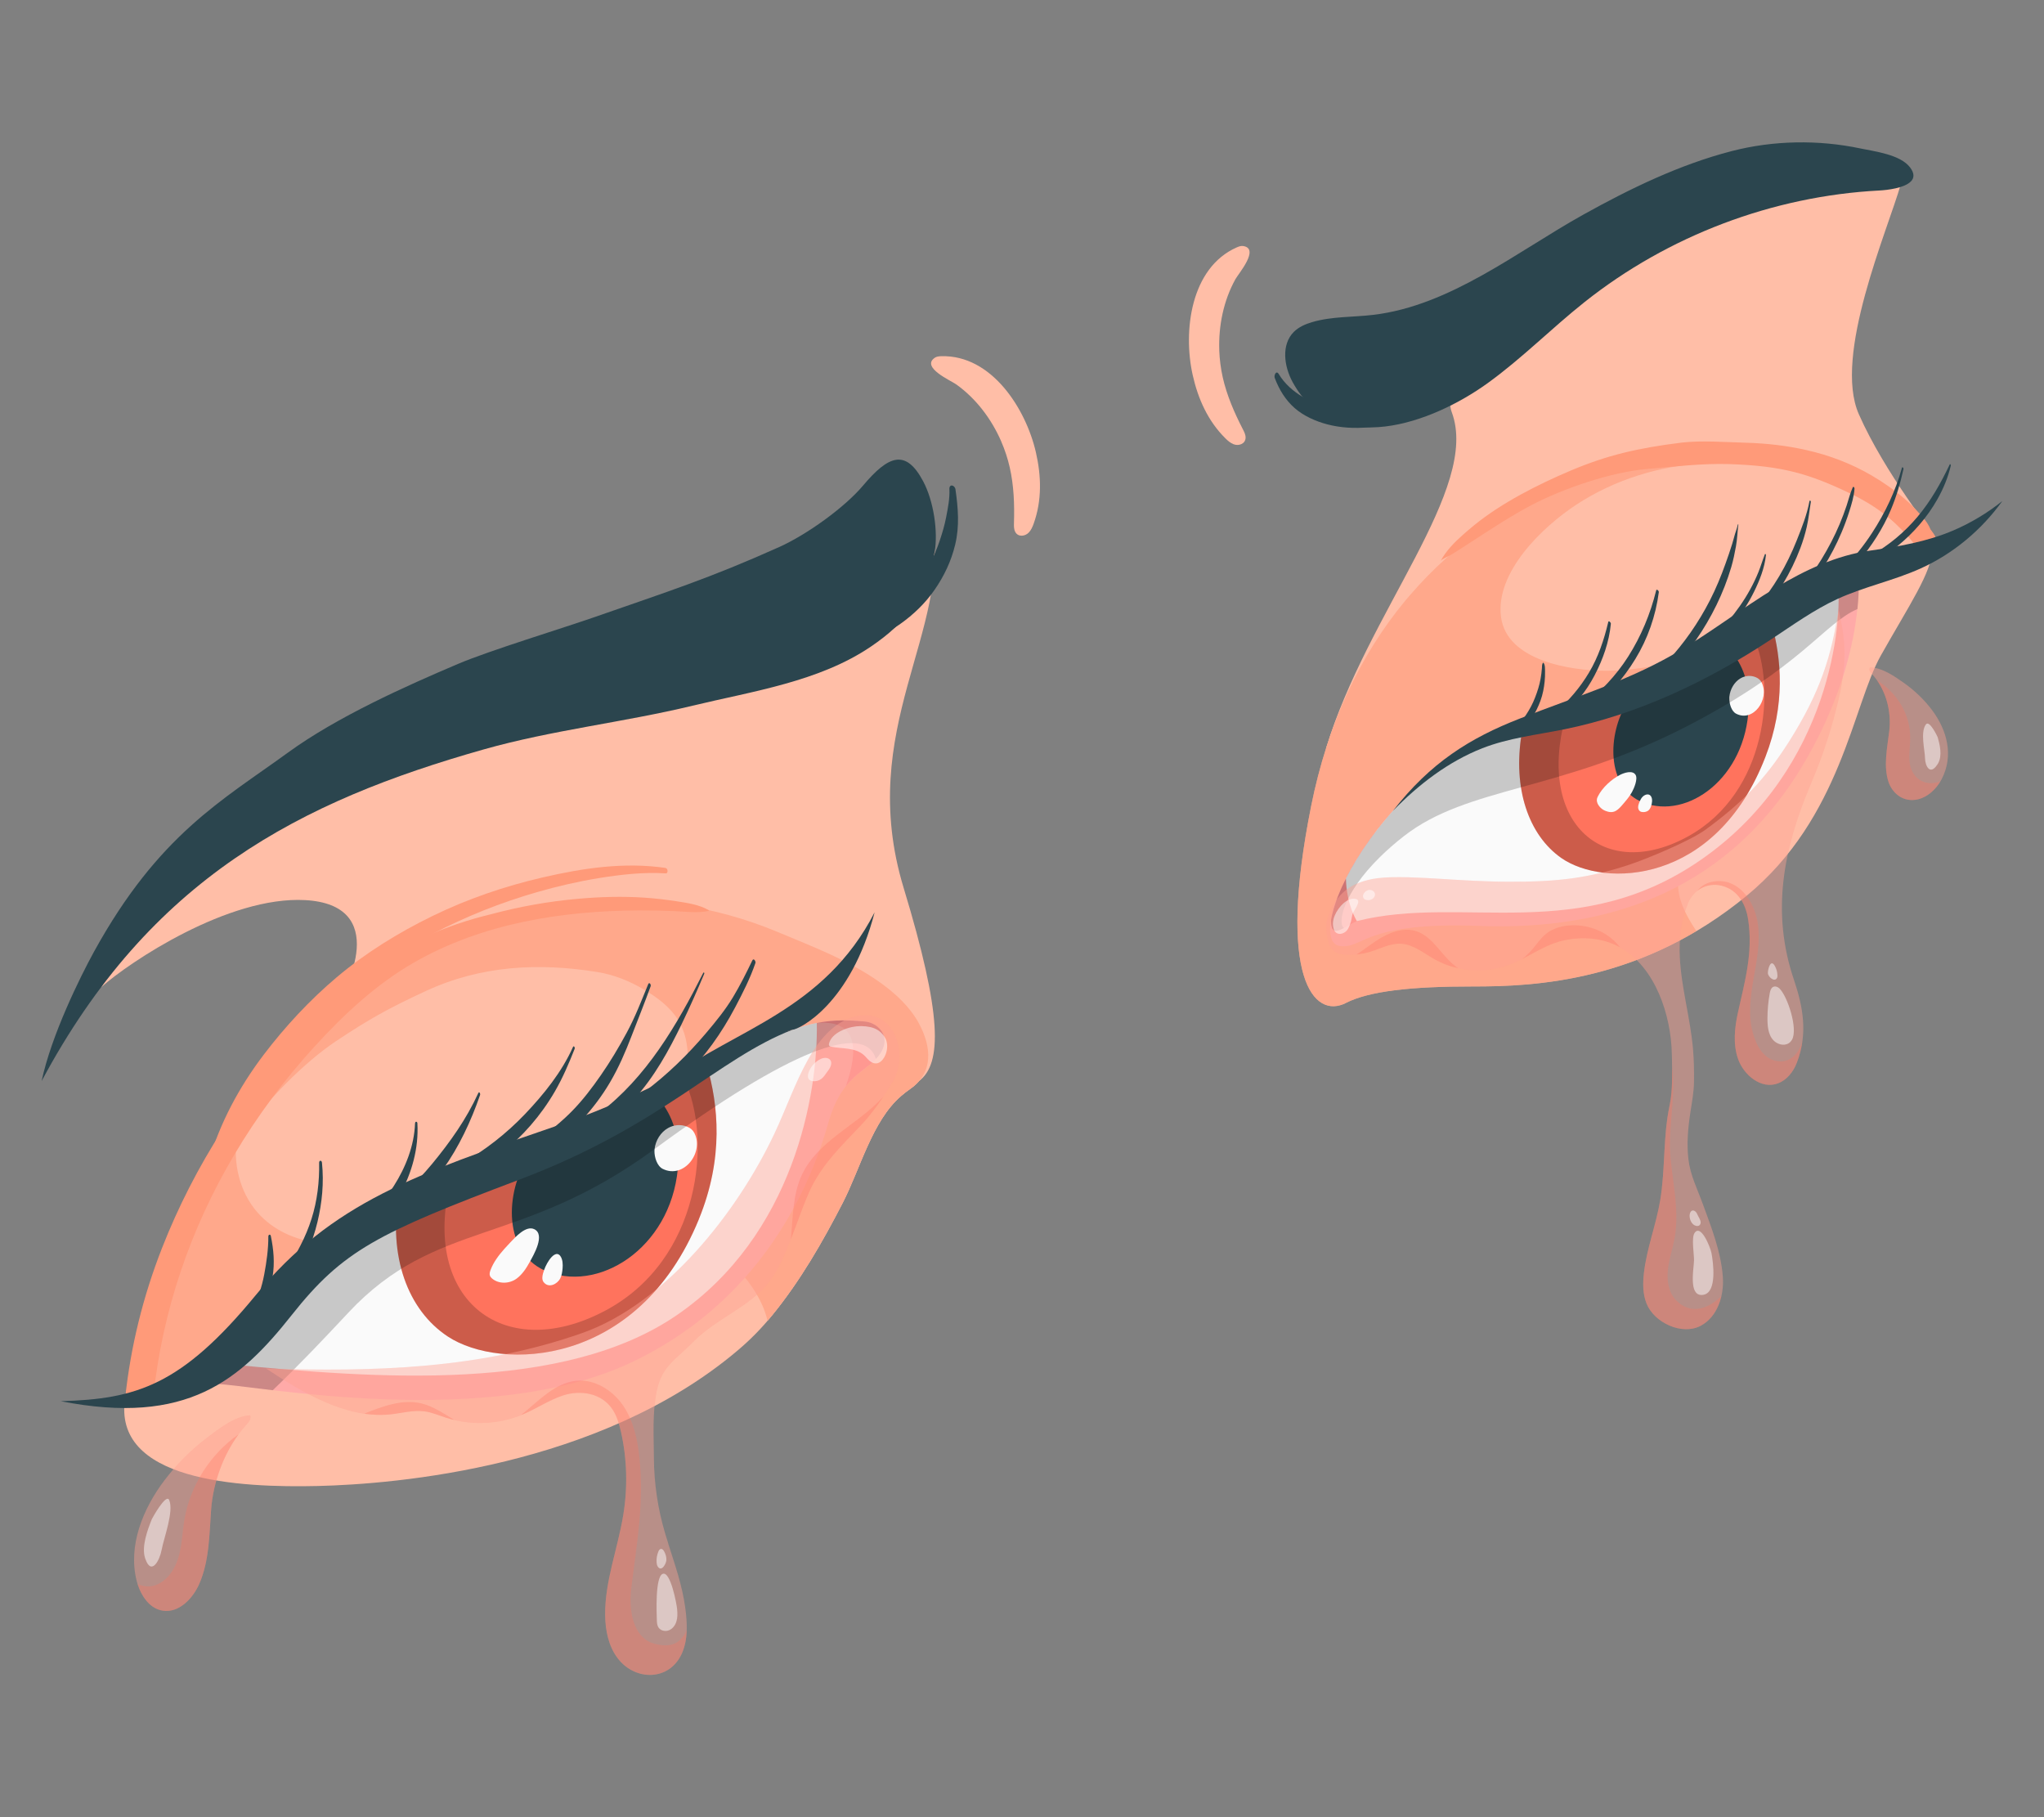 <?xml version="1.0" encoding="UTF-8"?>
<svg id="Layer_2" data-name="Layer 2" xmlns="http://www.w3.org/2000/svg" viewBox="0 0 540 480">
  <rect x="0" y="0" width="540" height="480" fill="#808080" stroke="none"/>
  <defs>
    <style>
      .cls-1, .cls-2 {
        fill: #ff9a79;
      }

      .cls-1, .cls-2, .cls-3, .cls-4, .cls-5, .cls-6, .cls-7, .cls-8, .cls-9, .cls-10, .cls-11, .cls-12, .cls-13, .cls-14 {
        stroke-width: 0px;
      }

      .cls-2 {
        opacity: .6;
      }

      .cls-3, .cls-4, .cls-14 {
        fill: #ff735d;
      }

      .cls-4, .cls-15 {
        opacity: .3;
      }

      .cls-5 {
        fill: #ffbea7;
      }

      .cls-6 {
        opacity: .15;
      }

      .cls-6, .cls-8 {
        fill: #fff;
      }

      .cls-7 {
        fill: #2b454e;
      }

      .cls-8 {
        opacity: .5;
      }

      .cls-9 {
        fill: none;
      }

      .cls-10 {
        opacity: .2;
      }

      .cls-11 {
        fill: #ff9090;
      }

      .cls-12 {
        fill: #fafafa;
      }

      .cls-13 {
        fill: #ffaaa8;
      }

      .cls-14 {
        opacity: .35;
      }
    </style>
  </defs>
  <g id="Layer_2-2" data-name="Layer 2">
    <g>
      <rect class="cls-9" width="540" height="480"/>
      <g>
        <g id="Eye_2" data-name="Eye 2">
          <g>
            <path class="cls-5" d="m246.17,137.85c5.54,28.81-20.25,54.5-7.43,96.71,10.18,33.52,10.18,46.35,4.06,50.99,1.73-.85-26.16-21.53-29.52-22.89-13.6-5.49-29.07-7.97-44.31-8.01-19.06-.05-35.63,5.2-54.02,7.5-15.35,1.92-28.97,11.89-39.71,20.34,2.4-5.57,7.99-9.88,11.97-14.88,5.38-6.76,15.55-28.62-6.57-29.85-20.29-1.13-46.39,16.32-53.9,23,10.07-16.33,35.61-41.27,53.9-52.38,18.86-11.46,53.52-23.17,76.6-27.48,61.76-11.54,74.69-29.9,88.94-43.03Z"/>
            <path class="cls-7" d="m246.9,145.92c-2.04,11.69-7.61,18.61-16.77,24.84-13.66,9.3-31.41,11.85-47.17,15.65-18.27,4.41-37.05,6.42-55.15,11.54-48.46,13.71-88.14,33.98-116.81,87.6,2.56-12.07,10.14-27.44,13.84-34.17,17.04-30.98,34.04-40.07,51.24-52.59,12.99-9.45,31.19-17.59,44.97-23.44,8.23-3.5,27.74-9.45,36.18-12.4,19.11-6.67,30.14-10.15,48.62-18.45,7.33-3.29,17.3-10.47,22.15-16.23,6.69-7.94,11.28-9.86,15.92-1.08,2.73,5.17,3.95,13.22,2.99,18.71Z"/>
            <path class="cls-7" d="m252.44,129.32c-.17-1.22-1.69-1.6-1.62-.11.12,2.47-.39,4.94-.85,7.36-.4,2.12-1.02,4.19-1.7,6.23-1.35,4.04-3.4,8-6.02,11.36-2.46,3.14-5.37,5.85-8.65,8.11-1.72,1.19-3.5,2.19-5.34,3.18-1.29.69-2.76,1.4-3.9,2.34-.52.43-.34,1.87.46,1.9,4.59.17,9.36-2.3,13.02-4.88,3.49-2.47,6.58-5.44,9.03-8.96,2.55-3.67,4.44-7.64,5.48-12,1.17-4.86.78-9.64.08-14.53Z"/>
            <g>
              <path class="cls-5" d="m237.97,289.57c.8-.69,1.65-1.36,2.56-1.99,6.16-4.3,5.56-11.11,2.25-17.23-2.39-4.41-6.19-7.91-10.22-10.8-8.22-5.87-17.76-9.45-27.01-13.33-24.39-10.23-51.15-10.11-76.15-1.97-30.05,9.79-54.73,34.66-70.11,61.25-14.66,25.34-23.84,49.33-26.2,63.67-3.63,22.09,30.22,23.84,50.89,23.35,20.67-.49,74.43-4.97,110.87-35.78,3.42-2.89,6.26-5.79,9.1-9.25,7.44-9.1,13.31-19.32,18.68-29.74,4.62-8.97,7.8-21.63,15.35-28.17Z"/>
              <path class="cls-2" d="m100.61,326.39c.28-.94.57-1.88.85-2.82-9.77,7.5-25.28,5.98-33.41-3.28-4.8-5.47-6.56-13.14-5.43-20.3-1.16,1.82-2.27,3.66-3.34,5.5-14.66,25.34-23.84,49.33-26.2,63.67-.09.57-.15,1.12-.19,1.66.25,0,.51,0,.76-.01,10.95-.5,21.51-5.25,29.76-12.48,12.47-10.93,21.1-27.95,37.2-31.93Z"/>
              <path class="cls-5" d="m242.78,270.35c-2.39-4.41-6.19-7.91-10.22-10.8-8.22-5.87-17.76-9.45-27.01-13.33-34.07-14.29-74.1-10.21-104.77,10.11-7.71,5.11-14.7,11.39-21.07,18.09-6.39,6.72-12.18,14.13-17.28,21.87-3.12,4.73-5.95,9.67-8.2,14.87-2.11,4.89-5.33,13.06-6.28,16.8-.21.82,1.25-.13,2.34-2.47,2-4.29,4.28-8.71,6.42-12.92,2.61-5.14,5.48-9.41,8.21-13.62,5.21-8.03,15.68-18.47,23.65-23.8,8.96-5.98,14.2-8.88,23.98-13.4,14.53-6.73,29.87-7.52,45.45-4.96,4.18.68,8.4,2.38,12.04,4.54,3.54,2.1,6.99,4.62,9.14,8.14,3.66,6.01,2.81,13.73.76,20.45-2.06,6.73-5.21,13.21-5.87,20.22-.17,1.76-.16,3.59.46,5.24.77,2.06,2.42,3.65,4.1,5.08,8.89,7.53,21.5,16.9,24.14,28.41.39-.46.79-.91,1.17-1.38,7.44-9.1,13.31-19.32,18.68-29.74,4.62-8.97,7.8-21.63,15.35-28.17.8-.69,1.65-1.36,2.56-1.99,6.16-4.3,5.56-11.11,2.25-17.23Z"/>
              <path class="cls-2" d="m242.78,270.35c-2.39-4.41-6.19-7.91-10.22-10.8-8.22-5.87-17.76-9.45-27.01-13.33-34.07-14.29-74.1-10.21-104.77,10.11-7.71,5.11-14.7,11.39-21.07,18.09-6.39,6.72-12.18,14.13-17.28,21.87-3.12,4.73-5.95,9.67-8.2,14.87-2.11,4.89-5.33,13.06-6.28,16.8-.21.82,1.25-.13,2.34-2.47,2-4.29,4.28-8.71,6.42-12.92,2.61-5.14,5.48-9.41,8.21-13.62,5.21-8.03,15.68-18.47,23.65-23.8,8.96-5.98,14.2-8.88,23.98-13.4,14.53-6.73,29.87-7.52,45.45-4.96,4.18.68,8.4,2.38,12.04,4.54,3.54,2.1,6.99,4.62,9.14,8.14,3.66,6.01,2.81,13.73.76,20.45-2.06,6.73-5.21,13.21-5.87,20.22-.17,1.76-.16,3.59.46,5.24.77,2.06,2.42,3.65,4.1,5.08,8.89,7.53,21.5,16.9,24.14,28.41.39-.46.79-.91,1.17-1.38,7.44-9.1,13.31-19.32,18.68-29.74,4.62-8.97,7.8-21.63,15.35-28.17.8-.69,1.65-1.36,2.56-1.99,6.16-4.3,5.56-11.11,2.25-17.23Z"/>
              <path class="cls-1" d="m187.25,240.43c-2.44-1.45-5.57-1.91-8.34-2.34-2.87-.44-5.77-.79-8.67-.98-5.84-.39-11.71-.22-17.54.3-7.72.68-15.36,2.04-22.83,4.04-.78.18-1.57.38-2.35.59-6.09,1.61-12.05,3.79-17.71,6.57-.39.19-.76.41-1.14.6-1.32.63-2.6,1.29-3.8,2.06-9.05,5.24-16.97,11.99-24.27,19.57-16.31,16.93-29.26,37.01-37.83,58.91-4.96,12.67-8.24,25.88-9.68,39.41h7.4c2.32-22.65,9.81-44.63,21.43-64.18,6.07-10.23,13.2-19.81,21.23-28.59,7.8-8.53,16.3-16.48,26.39-22.24,17.94-10.24,38.76-13.55,59.19-13.67,3.17-.02,6.33.05,9.5.19,2.93.13,6.05.57,8.95-.05.08-.02.14-.16.06-.21Z"/>
              <path class="cls-1" d="m175.89,229.27c-10.94-1.61-21.88.03-32.57,2.51-10.07,2.33-19.83,5.67-29.13,10.21-8.97,4.38-17.61,9.71-25.25,16.16-7.13,6.02-13.67,13.07-19.31,20.5-6.46,8.52-11.48,17.9-14.52,28.17-.21.7.9,2.47,1.4,1.39,4.01-8.54,8.68-16.78,14.14-24.48,5.42-7.66,11.71-14.36,18.86-20.41,15.28-12.91,33.2-22.16,52.4-27.68,5.29-1.52,10.67-2.77,16.1-3.66,5.87-.96,11.95-1.66,17.9-1.28.63.04.57-1.31-.04-1.4Z"/>
              <g>
                <path class="cls-13" d="m228.41,269.82c-9.86-.81-19.01-1.38-50.76,19.09-35.51,22.89-68.47,23.46-88.07,39.7-19.6,16.24-26.48,26.52-32.13,36.97,10.07.4,70.98,12.16,108.9-5.51,37.92-17.67,49.28-52.17,52.53-63.67,3.25-11.51,9.27-13.2,12.55-16.67,4.9-5.2.94-9.58-3.01-9.9Z"/>
                <path class="cls-11" d="m228.41,269.82c-3.84-.32-7.61-.58-12.61.4h0c10.94-.93,11.03,7.12,7.66,16.69,2.83-3.57,5.93-5.04,7.96-7.19,4.9-5.2.94-9.58-3.01-9.9Z"/>
              </g>
              <g>
                <path class="cls-12" d="m89.57,328.6c-16.34,13.54-23.84,22.94-29.16,31.75,38.9,3.78,88.32,7.66,118.38-12.95,30.83-21.14,37.36-58.33,37-77.19h0c-7.83,1.57-18.87,6.26-38.15,18.69-35.51,22.89-68.47,23.46-88.07,39.7Z"/>
                <g>
                  <path class="cls-3" d="m184.62,322.07c6.67-16.28,5.13-30.29,2.12-40.65-10.51,6.72-22.83,14.14-36.84,19.39-14.31,5.36-28.81,8.39-42.5,12.52l-1.99,1.65c-2.9,16.71,2.22,31.04,12.92,38.07,13.84,9.1,50.21,8.31,66.3-30.98Z"/>
                  <path class="cls-10" d="m184.62,322.07c6.67-16.28,5.13-30.29,2.12-40.65-1.92,1.23-3.93,2.48-5.97,3.74,7.43,15.42,4.5,47.75-21.13,61.18-26.98,14.14-49.4-3.45-40.05-36.44-4.11,1.1-8.19,2.22-12.19,3.42l-1.99,1.65c-2.9,16.71,2.22,31.04,12.92,38.07,13.84,9.1,50.21,8.31,66.3-30.98Z"/>
                  <path class="cls-7" d="m139.99,304.33l-.32,1.17c-6.23,9.09-7.12,25.97,5.29,30.54,14.41,5.3,33.37-7.58,34.25-29.33.3-7.47-2.05-12.96-5.61-17.01-7.13,4.06-14.86,7.97-23.21,11.1-3.46,1.3-6.93,2.46-10.4,3.53Z"/>
                  <path class="cls-12" d="m172.9,303.96c-.04,1.7.68,4.05,2.2,4.8,5.6,2.75,10.97-4.42,8.34-9.49-.43-.83-1.06-1.33-1.92-1.67-1.63-.65-3.47-.51-5,.35-2,1.12-3.32,3.29-3.59,5.57-.02.14-.03.29-.03.45Z"/>
                  <path class="cls-12" d="m141.12,324.67c-2.19-1.02-4.99,2.13-6.28,3.49-.53.56-1.06,1.12-1.58,1.71-1.51,1.7-2.91,3.55-3.69,5.67-.17.46-.3.96-.14,1.42.1.28.3.51.52.71,1.8,1.58,4.66,1.45,6.53.07,1.51-1.11,2.56-2.73,3.46-4.37,1-1.81,4.23-7.27,1.18-8.7Zm6.91,7.09c-.98-1.29-2.26.1-2.93,1.06-.76,1.1-1.32,2.33-1.66,3.62-.19.72-.28,1.54.12,2.15.02.03.04.06.07.09,1.32,1.69,3.62.52,4.39-1.01.41-.81.52-1.74.61-2.65.09-1.02.04-2.41-.61-3.26Z"/>
                </g>
                <path class="cls-10" d="m228.41,269.82c-9.86-.81-19.01-1.38-50.76,19.09-35.51,22.89-68.47,23.46-88.07,39.7-19.6,16.24-26.48,26.52-32.13,36.97,2.37.09,7.57.82,14.61,1.64,6.92-6.61,13.7-13.78,19.98-20.5,23.31-24.91,45.36-17.11,80.89-43.21,35.53-26.1,55.47-33.69,58.48-23.79,4.9-5.2.94-9.58-3.01-9.9Z"/>
              </g>
              <g>
                <path class="cls-7" d="m209.34,272.01c-19.72,7.62-34.53,25.39-72.07,39.56-37.54,14.17-46.65,18.69-60.23,35.83-13.58,17.15-27.58,29.28-60.98,22.72,19.91-.57,31.83-4.07,51.52-28.03,20.11-24.48,42.44-32,79.2-44.61,29.99-10.29,41.44-20.84,62.56-25.48Z"/>
                <path class="cls-7" d="m231.06,240.99c-6.31,24.32-19.95,30.95-21.72,31.02-1.77.07-32.33,12.75-32.33,12.75,16.94-12.75,40.72-17.78,54.05-43.77Z"/>
                <path class="cls-7" d="m198.77,253.66c-1.58,3.29-3.21,6.56-5.09,9.69-2.02,3.36-4.52,6.43-7.05,9.42-4.9,5.81-10.35,11.1-16.44,15.67-.88.66-1.77,1.3-2.68,1.93,5.36-5.89,9.2-12.88,12.65-20.01,2.09-4.33,4.03-8.71,5.89-13.14.11-.25-.12-.51-.28-.2-6.92,13.71-15.03,27.66-27.53,37.07-1.57,1.18-3.2,2.28-4.88,3.3-1.77,1.08-4.17,1.88-5.51,3.48-.57.68.42,2.08,1.22,2.01,2.07-.18,3.91-1.14,5.69-2.14,1.57-.88,3.09-1.86,4.54-2.93.13-.1.25-.2.38-.29.27.32.65.56,1.05.57,2.12.06,4.1-1.44,5.84-2.52,1.76-1.1,3.49-2.24,5.17-3.46,3.19-2.31,6.16-4.85,8.98-7.61,5.53-5.41,9.9-11.6,13.51-18.43,2.01-3.81,3.94-7.6,5.34-11.68.16-.47-.47-1.41-.8-.71Z"/>
                <path class="cls-7" d="m151.36,276.59c-2.94,6.58-7.72,12.51-12.67,17.7-4.88,5.12-10.51,9.51-16.64,13.03-1.61.92-3.25,1.77-4.94,2.54-.4.18-.8.34-1.21.52.36-.48.73-.95,1.07-1.43,4.26-5.93,7.48-12.83,9.86-19.72.12-.36-.22-1.04-.48-.48-3.14,6.87-7.39,12.86-12.18,18.67-2.29,2.78-4.78,5.36-7.37,7.85-1.28,1.23-2.61,2.43-3.97,3.57-1.28,1.07-2.78,2.09-3.35,3.74-.17.5.11,1.77.89,1.61,2.25-.46,4-1.91,5.69-3.37,1.32-1.14,2.61-2.32,3.85-3.55.8-.79,1.57-1.62,2.33-2.46.21.1.42.18.62.19,1.8.15,3.8-.99,5.4-1.7,1.68-.75,3.33-1.58,4.95-2.46,3.2-1.74,6.2-3.8,9.07-6.06,5.76-4.53,10.63-10.14,14.31-16.48,2.09-3.61,3.69-7.37,5.22-11.24.14-.36-.22-1-.46-.47Z"/>
                <path class="cls-7" d="m110.28,296.75c-.03-.57-.6-.62-.63-.02-.21,5.89-2.47,11.62-5.61,16.54-1.62,2.54-3.45,4.96-5.4,7.24-1.01,1.17-2.09,2.27-3.11,3.43-.42.48-.86.97-1.26,1.47-.84,1.06-1.43,2.45-2.16,3.59-.11.18-.12,1.03.28.81,1.75-.95,3.44-1.89,4.89-3.26,1.11-1.05,2.11-2.21,3.09-3.38,2-2.41,3.87-4.94,5.35-7.7,3.1-5.76,4.91-12.13,4.55-18.7Z"/>
                <path class="cls-7" d="m85.06,307.11c-.07-.69-.76-.67-.75.03.1,4.92-.5,10.08-2,14.78-.76,2.41-1.74,4.76-2.9,7.01-.61,1.18-1.22,2.36-1.89,3.51-.29.5-.61.99-.88,1.51-.44.86-.5,1.4-.66,2.36-.05.31.1,1.16.6.9,2.41-1.26,3.64-4.13,4.68-6.54,1.09-2.54,1.95-5.16,2.6-7.85,1.25-5.2,1.74-10.38,1.2-15.71Z"/>
                <path class="cls-7" d="m71.55,326.48c-.12-.56-.66-.39-.66.13.02,3.29-.47,6.76-1.08,10-.64,3.41-1.76,6.72-3.36,9.8-1.56,3-3.51,5.76-5.41,8.55-1.74,2.54-3.68,5.23-4.33,8.29-.13.6.48,1.86,1.14,1.1,2.27-2.65,4.03-5.86,5.99-8.75,1.91-2.84,3.82-5.69,5.25-8.81,1.4-3.05,2.4-6.27,2.93-9.59.59-3.65.27-7.13-.47-10.72Z"/>
                <path class="cls-7" d="m171.24,259.99c-1.75,4.28-3.43,8.65-5.63,12.72-2.09,3.88-4.38,7.72-6.9,11.34-2.3,3.31-4.73,6.52-7.56,9.41-1.38,1.41-2.84,2.73-4.35,3.99-.77.64-1.57,1.24-2.35,1.86-.78.62-1.24,1.38-1.79,2.2-.44.65.35,1.75,1.08,1.57,4.06-.99,7.29-4.29,10.05-7.3,2.78-3.02,5.27-6.32,7.35-9.86,2.32-3.93,4.09-8.05,5.73-12.31,1.68-4.36,3.43-8.69,5.02-13.09.17-.48-.37-1.22-.65-.54Z"/>
              </g>
            </g>
          </g>
          <path class="cls-5" d="m264.51,116.61c.97,2.22,1.72,4.52,2.25,6.85,1.09,4.79,1.27,9.75,1.12,14.66-.02.81-.05,1.65.33,2.37.76,1.44,2.6,1.2,3.57.19.63-.65,1-1.51,1.31-2.37,2.2-6.13,2.02-12.58.58-18.84-2.65-11.53-11.7-25.78-25.02-25.38-.6.02-1.22.08-1.71.42-3.67,2.54,4.25,6.01,5.65,7,5.23,3.72,9.33,9.12,11.93,15.1Z"/>
        </g>
        <g id="Eye_1" data-name="Eye 1">
          <g>
            <path class="cls-5" d="m350.35,197.61c10.84-35.91,40.77-68.55,33.17-88.78-7.61-20.23,100.54-79.07,118.7-60.33-3.58,12.51-17.99,45.39-11.14,60.91,6.85,15.52,20.12,32.18,20.12,32.18,0,0-113.45-12.9-160.84,56.02Z"/>
            <path class="cls-7" d="m504.83,47.92c-1.68,1.74-6.1,2.28-8.33,2.4-28.17,1.47-55.8,11.93-77.89,29.48-8.72,6.93-16.59,14.92-25.62,21.43-14.56,10.5-40.36,20.08-51.51-.33-2.27-4.16-3.02-9.88.33-13.23,1.3-1.3,3.06-2.06,4.83-2.58,5.21-1.54,10.76-1.28,16.15-1.92,20.41-2.43,38.02-16.74,55.46-26.45,12.47-6.94,25.54-13.27,39.25-16.81,11.02-2.85,22.92-3.03,33.98-.7,3.87.81,10.55,1.6,13.15,5.03,1.21,1.61,1.07,2.8.21,3.69Z"/>
            <g>
              <path class="cls-7" d="m368.11,106.46c.56-.06.5-.09,0,0h0Z"/>
              <path class="cls-7" d="m370.29,106.46c-.72.08-1.43.24-2.15.37-.82.16-1.62.32-2.43.51-1.43.34-2.86.65-4.32.85-2.84.39-5.81.42-8.63-.13-5.68-1.09-11.88-4.16-14.93-9.26-.65-1.09-1.34.32-1.05,1.06,1.16,3.05,2.79,5.77,5.26,7.94,2.38,2.08,5.56,3.49,8.6,4.29,6.87,1.81,15.38.98,21.67-2.31,1.78-.93-.61-3.57-2.02-3.32Z"/>
            </g>
            <g>
              <g>
                <path class="cls-5" d="m355.59,264.93c-8.53,4.34-18.26-6.79-9.19-52.04,8.69-43.36,34.32-72.66,70.62-86.63,44.26-17.04,91.07,4.43,93.44,18.87,0,5.91-6.17,14.86-13.57,28.03-7.4,13.17-10.5,42.94-35.47,63.47-27.55,22.65-55.77,23.97-72.22,23.94-16.45-.02-27.5,1.24-33.62,4.35Z"/>
                <path class="cls-2" d="m417.02,126.26c-17.58,6.77-32.64,17.13-44.5,30.93-.02.02-.04.05-.06.07-.42.47-.82.95-1.23,1.43-11.97,14.47-20.51,32.58-24.84,54.19-9.07,45.25.66,56.38,9.19,52.04,6.12-3.11,17.17-4.37,33.62-4.35,13.81.02,35.92-.91,58.96-14.61-3.1-4.77-5.83-9.68-4.54-15.77-5.14,2.67-10.65,5.4-16.33,4.65-5.87-.78-11.36-5.74-13.39-11.25-2.18-5.93-.65-15.52,1.85-21.2,1.18-2.69,2.88-5.13,4.75-7.39,7.66-9.26,18.22-15.56,28.57-21.69-8.16,1.92-16.41,3.85-24.79,3.86-9.46.02-26.16-2.68-27.72-14.12-1.63-11.9,11.04-23.97,19.99-29.81,10.08-6.57,21.83-10.2,33.82-10.85,4.72-.26,9.45-.29,14.17.06,2.1.16,4.21.36,6.3.61,2.41.29,4.85.81,7.29.62.07,0,.13-.05.17-.11-17.37-4.76-39.62-5.65-61.26,2.68Z"/>
                <path class="cls-1" d="m511.19,141.59c-.54-1.03-1.32-1.94-2.06-2.81-1.59-1.86-3.41-3.44-5.32-4.91-2.17-1.67-4.55-2.92-7.06-3.92-2.44-.97-4.99-2.19-7.62-2.37-.44-.03-.46.9-.18,1.1,2.08,1.5,4.26,2.69,6.17,4.45,1.8,1.66,3.66,3.26,5.43,4.97,1.37,1.32,2.72,2.69,3.98,4.11.55.62,1.03,1.27,1.48,1.98.79,1.26,1.43,2.24,2.66,3.09,1,.69,2.85.27,3.16-1.06.39-1.71.16-3.1-.65-4.63Z"/>
                <path class="cls-1" d="m507.06,135.61c-1.14-1.31-2.35-2.52-3.65-3.65-2.78-2.42-5.8-4.53-8.95-6.37-5.42-3.17-11.21-5.35-17.25-6.71-5.2-1.17-10.51-1.78-15.84-1.93-5.38-.14-11.95-.67-17.25-.02-11.49,1.43-19.54,3.31-29.15,7.37-8.66,3.66-18.25,8.53-25.46,14.39-.99.81-1.96,1.63-2.92,2.48-2.33,2.07-4.58,4.31-6.02,7.07.31-.6,2.18-1.31,2.78-1.69,1.01-.62,2.01-1.26,3.01-1.9,2-1.28,3.99-2.58,5.98-3.87,3.97-2.57,7.97-5.1,12.15-7.3,8.44-4.44,21.03-8.75,30.56-9.59,6.95-.62,14.78-1.53,21.81-1.3,13.98.47,21.02,2.5,32.12,7.84,3,1.44,5.9,3.16,8.59,5.19,1.22.93,2.39,1.93,3.57,2.91,1.11.93,2.22,1.95,3.28,2.96,1,.95,1.98,1.35,3.29,1.73.59.18,1.26.11,1.76-.27.6-.46.5-.88.62-1.55.4-2.14-1.76-4.33-3.04-5.81Z"/>
              </g>
              <g>
                <path class="cls-13" d="m490.97,151.34c-10.83,2.88-28.77,20.77-52.81,30.32-24.04,9.55-48.73,10.46-66.92,29.05-18.19,18.59-23.6,38.25-17.32,39.16,6.28.92,6.04-6.44,36.81-5.3,34.43,1.28,66.76-9.29,86.84-44.67,15.59-27.48,13.39-48.56,13.39-48.56Z"/>
                <path class="cls-11" d="m358.47,243.3l8.27-11.09-4.18-11.33c-6.38,8.62-9.98,16.68-10.9,22.1-.07,5.28,2.92,2.1,6.81.32Z"/>
              </g>
              <g>
                <path class="cls-12" d="m485.51,153.63c-10.99,5.86-26.98,19.94-47.35,28.03-24.04,9.55-48.73,10.46-66.92,29.05-7.2,7.36-12.39,14.88-15.66,21.34.14,6.93,2.88,11.25,2.88,11.25,28.15-7.11,59.12,6.65,92.04-16.99,32.92-23.63,36.38-61.95,35-72.68Z"/>
                <g>
                  <path class="cls-3" d="m466.39,199.97c5.42-14.02,4.17-26.09,1.72-35.01-8.54,5.78-18.56,12.18-29.95,16.7-11.63,4.62-23.41,7.22-34.54,10.78l-1.62,1.42c-2.36,14.39,1.81,26.73,10.5,32.79,11.25,7.84,40.81,7.16,53.89-26.68Z"/>
                  <path class="cls-10" d="m466.39,199.97c5.42-14.02,4.17-26.09,1.72-35.01-1.56,1.06-3.19,2.14-4.86,3.22,6.04,13.28,3.65,41.12-17.18,52.69-21.93,12.18-40.15-2.97-32.55-31.38-3.34.95-6.65,1.91-9.91,2.95l-1.62,1.42c-2.36,14.39,1.81,26.73,10.5,32.79,11.25,7.84,40.81,7.16,53.89-26.68Z"/>
                  <path class="cls-7" d="m430.1,184.7l-.26,1.01c-5.06,7.83-5.79,22.37,4.3,26.3,11.71,4.56,27.12-6.53,27.84-25.26.25-6.43-1.67-11.16-4.56-14.65-5.79,3.5-12.08,6.86-18.87,9.56-2.81,1.12-5.63,2.11-8.45,3.04Z"/>
                  <path class="cls-12" d="m456.86,184.37c-.04,1.46.55,3.49,1.79,4.14,4.55,2.37,8.91-3.81,6.78-8.18-.35-.72-.87-1.14-1.56-1.44-1.33-.56-2.82-.44-4.07.3-1.63.96-2.7,2.84-2.92,4.8-.01.12-.02.25-.03.39Z"/>
                  <path class="cls-12" d="m428.05,204.65c-2.27,1.14-4.76,3.4-5.9,5.71-.06.12-.11.23-.16.35-.54,1.35.77,2.91,2.03,3.43.95.39,1.92.58,2.87.04.69-.39,1.22-1,1.74-1.6.92-1.06,1.84-2.13,2.52-3.36.54-.97,1.6-3.46.95-4.54-.79-1.32-3.04-.54-4.05-.03Zm7.59,5.25c-.33-.11-.71-.05-1.03.1-.85.39-1.28,1.27-1.59,2.1-.14.38-.26.78-.24,1.18,0,.04,0,.07,0,.11.05.37.22.73.54.93.22.14.5.19.76.19.44.01.9-.09,1.27-.33.76-.48,1.05-1.73,1.11-2.57.04-.62-.16-1.48-.83-1.71Z"/>
                </g>
                <path class="cls-10" d="m490.71,160.87c-8.92,3.9-14.76,15.28-44.77,30.83-33.88,17.54-58.07,15.91-75.06,29.17-2.41,1.88-4.49,3.72-6.3,5.5-9.98,9.81-11.21,17.61-9.54,18.76-2.07,1.11-3.42,1.41-3.39-2.11.02-.14.05-.27.07-.42.05-.26.11-.55.17-.83.25-1.13.61-2.36,1.07-3.66.11-.31.23-.63.34-.95.28-.73.59-1.48.93-2.25.13-.31.27-.62.42-.93.35-.75.72-1.52,1.12-2.31.17-.34.36-.69.54-1.03.48-.91,1.01-1.84,1.57-2.78.28-.48.57-.96.89-1.45.87-1.39,1.82-2.82,2.85-4.27.29-.41.58-.81.89-1.22.02-.02.03-.04.05-.06,2.47-3.34,5.36-6.77,8.69-10.17,18.19-18.58,42.88-19.5,66.92-29.05,24.04-9.55,41.98-27.44,52.81-30.32,0,0,.36,3.51-.26,9.53Z"/>
              </g>
              <g>
                <path class="cls-7" d="m529,132.33c-5.57,7.76-13.06,13.95-21.52,17.79-7.16,3.25-14.92,4.82-22.07,8.1-6.22,2.85-11.85,6.95-17.61,10.74-16.79,11.05-35.15,19.77-54.57,23.69-7.26,1.47-14.7,2.28-21.63,5-8.95,3.51-16.88,9.59-23.62,16.56,9.91-12.75,20.37-19.27,33.55-24.41,15.13-5.9,27.79-9.71,40.17-16.73,9.51-5.4,18.22-12.27,27.6-17.92,7.63-4.6,15.87-8.43,24.63-9.69,7.56-1.09,15.15-2.34,22.26-5.41,4.56-1.97,8.88-4.56,12.81-7.71Z"/>
                <g>
                  <path class="cls-7" d="m515.09,122.7c-2.37,4.97-5.03,9.69-8.55,13.86-3.42,4.05-7.51,7.47-12.05,10.01-1.14.64-2.31,1.23-3.5,1.76,3.46-4.08,6.45-8.7,8.56-13.7,1.45-3.44,2.52-7.08,3.33-10.75.05-.24-.31-.68-.41-.32-1.67,6.13-4.47,11.96-7.89,17.2-2.13,3.28-4.57,6.33-7.27,9.09-.06.02-.12.05-.18.07-.46.17-.8.44-1.25.65-.32.15-.25.48-.05.74-1.25,1.19-2.54,2.32-3.89,3.39-1.37,1.08-2.78,2.09-4.24,3.03-.67.43-1.34.84-2.01,1.26-.71.45-1.79.87-2.28,1.6-.25.36.19.89.55.84,1.51-.21,3.09-1.29,4.38-2.09,1.31-.81,2.58-1.69,3.81-2.63,2.13-1.61,4.15-3.4,6.03-5.32.15-.04.31-.08.46-.13.67-.19,1.33-.41,1.98-.67,1.27-.51,2.51-1.09,3.72-1.73,2.43-1.28,4.75-2.83,6.9-4.58,4.2-3.42,7.88-7.59,10.6-12.42,1.58-2.8,2.79-5.7,3.53-8.86.04-.17-.15-.59-.29-.3Z"/>
                  <path class="cls-7" d="m489.47,128.74c-.69,1.53-1.09,3.22-1.62,4.82-.55,1.64-1.16,3.26-1.83,4.86-1.36,3.23-2.99,6.35-4.81,9.32-3.58,5.84-8.06,11.08-13.18,15.44-3,2.56-6.28,4.58-9.51,6.78-.61.41.33,1.33.86,1.1,3.15-1.42,6.03-3.56,8.73-5.76,2.64-2.15,5.1-4.52,7.37-7.1,4.55-5.17,8.3-11.1,11.03-17.55.77-1.82,1.45-3.67,2.05-5.56.61-1.94,1.24-3.97,1.38-6.02.02-.27-.29-.71-.47-.32Z"/>
                  <path class="cls-7" d="m478.04,132.37c-.64,3.54-2.06,7.1-3.38,10.41-1.3,3.27-2.84,6.44-4.62,9.44-3.49,5.86-7.92,11.07-13.1,15.32-1.24,1.02-2.52,1.95-3.83,2.83,1.77-1.8,3.46-3.68,5.02-5.69,2-2.57,3.8-5.4,5.26-8.36,1.47-2.99,2.81-6.32,3.15-9.7.02-.2-.18-.45-.29-.18-.61,1.54-1.08,3.15-1.7,4.69-.63,1.55-1.35,3.06-2.15,4.52-1.66,3.05-3.66,5.84-5.86,8.48-2.26,2.72-4.76,5.22-7.33,7.6-1.25,1.16-2.53,2.27-3.83,3.37-.63.53-1.27,1.06-1.9,1.59-.67.55-1.47,1.07-1.92,1.84-.38.66.65,1.13,1.11.94.79-.33,1.43-.97,2.09-1.51.71-.6,1.42-1.2,2.12-1.8.25-.22.49-.44.74-.65.15.04.32.04.48-.02,3.33-1.25,6.37-3.4,9.19-5.62,2.72-2.14,5.25-4.56,7.56-7.19,4.58-5.22,8.29-11.31,10.79-17.93.68-1.81,1.25-3.67,1.68-5.56.5-2.2.72-4.42,1.08-6.64.04-.23-.28-.5-.34-.18Z"/>
                  <path class="cls-7" d="m459.11,138.56c-.16.86-.5,1.66-.75,2.5-.26.89-.48,1.79-.76,2.68-.54,1.75-1.14,3.48-1.76,5.2-1.17,3.28-2.5,6.51-4.08,9.6-3.05,5.96-6.89,11.46-11.39,16.28-1.25,1.33-2.54,2.61-3.89,3.83-.66.6-1.34,1.18-2.03,1.75-.69.57-1.84,1.35-1.82,2.38,0,.38.46.68.78.7,1.69.08,3.31-1.84,4.51-2.92,1.2-1.07,2.36-2.19,3.47-3.36,2.44-2.54,4.67-5.28,6.7-8.2,4.02-5.8,7.26-12.33,9.29-19.2.53-1.81.91-3.65,1.24-5.5.34-1.9.39-3.79.63-5.69.02-.14-.11-.18-.14-.03Z"/>
                  <path class="cls-7" d="m437.54,155.97c-1.54,6.22-4,12.12-7.39,17.46-1.6,2.52-3.45,4.87-5.46,7.03-.97,1.04-1.98,2.03-3.03,2.97-1.14,1.02-2.54,1.87-3.58,3-.78.85.51,1.79,1.29,1.42,1.47-.71,2.82-2.09,4.04-3.21,1.11-1.01,2.16-2.08,3.17-3.2,2.04-2.26,3.86-4.74,5.46-7.37,3.26-5.33,5.38-11.36,6.2-17.65.05-.35-.58-.96-.71-.45Z"/>
                  <path class="cls-7" d="m424.88,164.31c-1.12,4.72-2.62,9.22-5.09,13.36-2.39,4-5.33,7.43-8.79,10.41-.98.84.6,1.9,1.45,1.21,3.57-2.92,6.64-6.72,8.82-10.9,2.19-4.19,3.85-8.83,4.3-13.62.03-.33-.57-.97-.7-.46Z"/>
                  <path class="cls-7" d="m407.72,175.04s-.02,0-.03,0c-.38.37-.3,1.04-.34,1.54-.07.92-.19,1.84-.35,2.75-.3,1.69-.83,3.3-1.44,4.89-.62,1.63-1.44,3.16-2.39,4.59-.47.71-.99,1.39-1.54,2.03-.5.57-1.14,1.01-1.1,1.84.01.3.26.73.6.63,1.54-.43,2.62-2.23,3.5-3.54.97-1.45,1.75-3.06,2.36-4.72.59-1.62.92-3.34,1.09-5.06.08-.84.12-1.69.1-2.54-.02-.71.07-1.86-.44-2.41Z"/>
                </g>
              </g>
            </g>
          </g>
          <path class="cls-5" d="m322.11,92.51c.09,2.42.4,4.82.92,7.15,1.08,4.79,3.06,9.34,5.31,13.71.37.72.76,1.47.73,2.28-.06,1.63-1.83,2.2-3.13,1.71-.85-.32-1.56-.93-2.2-1.57-4.63-4.58-7.25-10.48-8.65-16.75-2.58-11.55-.56-28.3,11.64-33.69.55-.24,1.14-.46,1.73-.36,4.41.71-1.25,7.26-2.08,8.76-3.11,5.61-4.49,12.25-4.26,18.77Z"/>
        </g>
        <g id="Tears_2" data-name="Tears 2">
          <g>
            <path class="cls-14" d="m176.57,407.79c-.28-.87-.55-1.75-.82-2.64-1.95-6.5-2.96-13.28-3-20.06-.03-5.9-.44-11.73.74-17.58,1.35-6.67,4.9-8.21,9.69-13.09,6.02-6.14,14.87-9.16,20.16-15.93,4.54-5.8,7.8-18.51,11.08-25.02,3.24-6.44,8.02-10.94,13.06-16.28,3.22-3.41,6.04-7.53,8.42-11.57,4.48-7.58.04-20.59-11.09-16.79-5.09,1.74-8.67,6.3-11.3,10.99-3.51,6.26-5.84,13.1-8.9,19.59-9.78,20.78-28.86,44.96-50.74,52.69-26.92,9.5-55.05,10.31-83.59,9.38,9.25,6.12,20.98,13.25,32.58,12.16,3.13-.3,6.25-1.25,9.37-.81,1.92.27,3.72,1.05,5.56,1.65,6.68,2.16,14.13,1.81,20.58-.96,3.51-1.51,6.71-3.69,10.34-4.89,4.67-1.54,10.29-.65,13.14,3.73,1.14,1.75,1.74,3.81,2.2,5.85,1.62,7.19,1.8,14.69.61,21.96-1.44,8.87-4.89,17.49-4.79,26.48.05,4.01.88,8.15,3.29,11.35,4.59,6.08,13.68,6.12,16.98-1.23,1.68-3.75,1.44-8.06.89-12.13-.8-5.88-2.69-11.24-4.47-16.82Z"/>
            <path class="cls-6" d="m176.57,407.79c-.28-.87-.55-1.75-.82-2.64-1.95-6.5-2.96-13.28-3-20.06-.03-5.9-.44-11.73.74-17.58,1.35-6.67,4.9-8.21,9.69-13.09,6.02-6.14,14.87-9.16,20.16-15.93,4.54-5.8,7.8-18.51,11.08-25.02,3.24-6.44,8.02-10.94,13.06-16.28,3.22-3.41,6.04-7.53,8.42-11.57,4.48-7.58.04-20.59-11.09-16.79-5.09,1.74-8.67,6.3-11.3,10.99-3.51,6.26-5.84,13.1-8.9,19.59-9.78,20.78-28.86,44.96-50.74,52.69-26.92,9.5-55.05,10.31-83.59,9.38,9.25,6.12,20.98,13.25,32.58,12.16,3.13-.3,6.25-1.25,9.37-.81,1.92.27,3.72,1.05,5.56,1.65,6.68,2.16,14.13,1.81,20.58-.96,3.51-1.51,6.71-3.69,10.34-4.89,4.67-1.54,10.29-.65,13.14,3.73,1.14,1.75,1.74,3.81,2.2,5.85,1.62,7.19,1.8,14.69.61,21.96-1.44,8.87-4.89,17.49-4.79,26.48.05,4.01.88,8.15,3.29,11.35,4.59,6.08,13.68,6.12,16.98-1.23,1.68-3.75,1.44-8.06.89-12.13-.8-5.88-2.69-11.24-4.47-16.82Z"/>
            <path class="cls-8" d="m225.12,271.28c-1.11.23-2.2.61-3.2,1.15-1.3.7-2.53,1.75-2.89,3.18-.06.22-.08.48.07.65.11.13.29.18.45.21,1.48.32,3.01.34,4.51.56,1.5.21,3.03.65,4.16,1.66.66.59,1.17,1.37,1.93,1.83,2.04,1.26,3.56-.87,4.02-2.59.34-1.28.31-2.71-.36-3.85-.9-1.51-2.23-2.43-3.94-2.79-1.56-.33-3.19-.33-4.75-.01Z"/>
            <path class="cls-8" d="m213.63,283.24c-.24.66-.33,1.51.19,1.98.23.21.53.31.83.35.8.13,1.65-.08,2.3-.56.63-.46,1.05-1.13,1.5-1.76.35-.48.72-.95.95-1.5.84-2.05-1.03-2.78-2.6-2.02-1.45.7-2.62,1.99-3.17,3.51Z"/>
            <path class="cls-4" d="m96.23,373.41c2.21.33,4.43.42,6.64.21,3.13-.3,6.26-1.25,9.37-.81,1.92.27,3.72,1.05,5.56,1.65.73.24,1.47.43,2.22.61-2.76-1.66-5.48-3.57-8.57-4.34-5.09-1.27-10.29.72-15.23,2.68Zm115.73-63.32c-2.55,5.29-2.46,11.38-3.02,17.27,1.96-5.06,3.73-10.38,5.5-13.9,3.24-6.44,8.02-10.94,13.06-16.28,2.14-2.26,4.08-4.84,5.85-7.5-.4.44-.81.88-1.23,1.3-6.61,6.59-16.1,10.69-20.15,19.11Zm-39.48,123.97c-4.01-1.24-6.71-6.42-5.66-14.92,1.46-11.81,3.36-22.04,2.12-34.03-.5-4.87-1.58-9.84-4.35-13.88-2.77-4.04-7.53-7-12.4-6.5-5.67.59-9.95,5.39-14.52,9.03.24-.09.48-.17.71-.27,3.5-1.51,6.71-3.69,10.34-4.89,4.67-1.54,10.29-.65,13.14,3.73,1.14,1.75,1.74,3.81,2.2,5.85,1.62,7.19,1.8,14.69.61,21.96-1.44,8.87-4.89,17.49-4.79,26.48.05,4.01.88,8.15,3.29,11.35,4.59,6.08,13.68,6.12,16.98-1.23.86-1.92,1.21-3.98,1.28-6.09-1.44,3.1-3.89,4.96-8.96,3.41Z"/>
            <path class="cls-8" d="m178.9,425.14c-.14-1.53-1.77-10.23-3.83-9.41-2.02.8-1.6,10.43-1.54,12.27.02.63.07,1.3.4,1.84.55.9,1.82,1.19,2.8.79.98-.39,1.67-1.33,1.97-2.34.31-1.01.29-2.09.19-3.14Zm-2.85-13.06c.04-.8-.21-1.6-.6-2.3-.18-.33-.47-.68-.84-.64-.34.04-.55.38-.68.7-.36.88-.53,1.84-.47,2.8.02.4.09.82.31,1.16,1,1.52,2.23-.75,2.28-1.71Z"/>
          </g>
          <g>
            <path class="cls-14" d="m41.12,424.84c-2.61-1.33-4.29-4.37-5.03-7.32-2.3-9.21,1.64-18.97,7.38-26.53,3.19-4.2,6.94-7.96,11.13-11.16,3-2.29,7.62-5.9,11.49-5.97.35.88-.38,1.79-1.02,2.5-5.44,5.97-8.74,14.57-9.3,22.5-.47,6.61-.47,13.45-3.13,19.52-1.74,3.97-5.48,7.8-9.74,7.05-.63-.11-1.22-.31-1.77-.59Z"/>
            <path class="cls-6" d="m41.12,424.84c-2.61-1.33-4.29-4.37-5.03-7.32-2.3-9.21,1.64-18.97,7.38-26.53,3.19-4.2,6.94-7.96,11.13-11.16,3-2.29,7.62-5.9,11.49-5.97.35.88-.38,1.79-1.02,2.5-5.44,5.97-8.74,14.57-9.3,22.5-.47,6.61-.47,13.45-3.13,19.52-1.74,3.97-5.48,7.8-9.74,7.05-.63-.11-1.22-.31-1.77-.59Z"/>
            <path class="cls-8" d="m38.45,411.9c1.57,4.33,3.74.26,4.25-2.5.61-3.26,3.27-10.15,2-13.17-.8-1.91-4.52,4.88-4.58,5.03-1.12,2.8-2.77,7.22-1.81,10.24.04.14.09.27.13.39Z"/>
            <path class="cls-4" d="m63.03,378.86c-7.51,5.28-12.86,13.63-14.34,22.71-.55,3.34-.61,6.78-1.61,10.01-1,3.23-3.2,6.36-6.46,7.27-1.4.39-2.96.17-4.27-.46.83,2.67,2.43,5.26,4.78,6.46.55.28,1.14.48,1.77.59,4.26.75,8.01-3.09,9.74-7.05,2.66-6.07,2.65-12.91,3.13-19.52.49-6.89,3.04-14.27,7.26-20Z"/>
          </g>
        </g>
        <g id="Tears_1" data-name="Tears 1">
          <g>
            <path class="cls-14" d="m485.73,160.97c-1.84,12.23-4.86,21.89-12.97,34.73-6.5,10.29-12.55,16.4-22.16,23.44-4.07,2.98-15.51,7.73-20.23,9.29-10.71,3.53-18.8,4.51-31.73,4.48-5.69-.01-12.62-.42-18.31-.78-4.38-.27-12.07-.74-16.44-.15-6.55.9-11.07,3.78-13.22,10.71-.66,2.12-.16,7.28,1.82,8.61,1.12.75,2.53.92,3.87.92,1.91,0,3.81-.28,5.64-.84,2.71-.83,5.34-2.29,8.17-2.12,3.22.2,5.88,2.43,8.69,4.03,6.27,3.57,14.21,4.01,20.84,1.18,4.75-2.03,8.53-5.08,13.72-6.14,4.85-1,10.08-.59,14.46,1.84,9.52,5.29,13.61,18.08,13.8,28.27.08,4.38.3,9.33-.6,13.61-1.77,8.32-1.09,16.7-2.48,25.02-1.09,6.5-3.57,12.7-4.31,19.27-.3,2.67-.3,5.45.69,7.95,2,5.07,9.34,8.53,14.3,5.92,4.44-2.34,6.25-7.95,5.87-12.96-.51-6.69-3.01-12.98-5.29-19.22-1.44-3.95-3.33-7.64-3.81-11.86-.47-4.12-.1-8.29.53-12.37.42-2.73.91-5.27.95-8.02.04-2.91-.01-5.81-.26-8.71-.71-8.15-3.09-16.11-3.49-24.28-.24-4.83.38-9.92,2.23-14.34,1.32-3.15,4.59-5.15,7.97-4.66.02,0,.04,0,.06,0,4.62.69,7.11,4.49,7.81,9.12,1.31,8.7-.84,16.16-2.7,24.53-.89,4.03-1.34,8.36.02,12.25,1.5,4.29,6.15,8.18,10.62,6.45,2.28-.88,3.99-3.02,4.91-5.41,2.96-7.66,1.66-14.73-.78-21.96-6.05-17.88-2.79-34.53,4.46-51.63,3.62-8.54,5.67-15.34,7.34-22.36,3.02-12.69.89-19.17,0-23.82Z"/>
            <path class="cls-6" d="m485.73,160.97c-1.84,12.23-4.86,21.89-12.97,34.73-6.5,10.29-12.55,16.4-22.16,23.44-4.07,2.98-15.51,7.73-20.23,9.29-10.71,3.53-18.8,4.51-31.73,4.48-5.69-.01-12.62-.42-18.31-.78-4.38-.27-12.07-.74-16.44-.15-6.55.9-11.07,3.78-13.22,10.71-.66,2.12-.16,7.28,1.82,8.61,1.12.75,2.53.92,3.87.92,1.91,0,3.81-.28,5.64-.84,2.71-.83,5.34-2.29,8.17-2.12,3.22.2,5.88,2.43,8.69,4.03,6.27,3.57,14.21,4.01,20.84,1.18,4.75-2.03,8.53-5.08,13.72-6.14,4.85-1,10.08-.59,14.46,1.84,9.52,5.29,13.61,18.08,13.8,28.27.08,4.38.3,9.33-.6,13.61-1.77,8.32-1.09,16.7-2.48,25.02-1.09,6.5-3.57,12.7-4.31,19.27-.3,2.67-.3,5.45.69,7.95,2,5.07,9.34,8.53,14.3,5.92,4.44-2.34,6.25-7.95,5.87-12.96-.51-6.69-3.01-12.98-5.29-19.22-1.44-3.95-3.33-7.64-3.81-11.86-.47-4.12-.1-8.29.53-12.37.42-2.73.91-5.27.95-8.02.04-2.91-.01-5.81-.26-8.71-.71-8.15-3.09-16.11-3.49-24.28-.24-4.83.38-9.92,2.23-14.34,1.32-3.15,4.59-5.15,7.97-4.66.02,0,.04,0,.06,0,4.62.69,7.11,4.49,7.81,9.12,1.31,8.7-.84,16.16-2.7,24.53-.89,4.03-1.34,8.36.02,12.25,1.5,4.29,6.15,8.18,10.62,6.45,2.28-.88,3.99-3.02,4.91-5.41,2.96-7.66,1.66-14.73-.78-21.96-6.05-17.88-2.79-34.53,4.46-51.63,3.62-8.54,5.67-15.34,7.34-22.36,3.02-12.69.89-19.17,0-23.82Z"/>
            <path class="cls-4" d="m442.85,343.51c-2.02-2.04-2.52-5.18-2.22-8.03.3-2.86,1.27-5.6,1.78-8.42,1.23-6.84-.32-13.82-1.03-20.73-.55-5.38.18-10.32.52-15.65.17-2.65.32-5.75-.15-8.63.05,3.37,0,6.88-.67,10.01-1.77,8.32-1.09,16.7-2.48,25.02-1.09,6.5-3.57,12.7-4.31,19.27-.3,2.67-.3,5.45.69,7.95,2,5.07,9.34,8.53,14.3,5.92,2.97-1.56,4.75-4.59,5.5-7.91-3.44,3.44-8.08,5.09-11.93,1.2Z"/>
            <path class="cls-8" d="m452.13,330.93c-.29-1.53-2.84-7.85-4.49-5.18-.8,1.3-.08,5.58-.1,7.16-.02,1.22-.52,4.14-.25,6.35.21,1.76.92,3.08,2.76,2.75,3.64-.67,2.57-8.57,2.09-11.08Zm-4.06-7.13c.34.08.75.06.97-.21.19-.23.26-.47.25-.73-.02-.7-.61-1.46-.84-2.02-.16-.38-.38-.77-.75-.97-.85-.47-1.28.43-1.32,1.13-.07,1.08.56,2.55,1.69,2.8Z"/>
            <path class="cls-4" d="m476.21,274.79c-.94,3.7-3.27,5.61-5.78,5.57-4.43-.07-6.41-4.13-7.37-7.63-1.26-4.62-.59-9.57.23-14.3.82-4.73,1.8-9.56,1.13-14.32-.67-4.76-3.38-9.54-7.72-10.98-2.81-.93-6.52-.27-8.22,2.13,1.5-1.22,3.64-1.74,5.54-1.45,4.62.69,7.11,4.49,7.81,9.12,1.31,8.7-.84,16.16-2.7,24.53-.89,4.03-1.34,8.36.02,12.25,1.5,4.29,6.15,8.18,10.62,6.45,2.28-.88,3.99-3.02,4.91-5.41.78-2.01,1.26-3.89,1.51-5.95Z"/>
            <g class="cls-15">
              <path class="cls-3" d="m385.28,255.76c-4.24-2.68-6.41-8.32-11.2-9.81-3.51-1.09-7.29.46-10.36,2.47-1.8,1.18-3.52,2.54-5.33,3.7,1.22-.13,2.44-.36,3.61-.72,2.71-.83,5.34-2.29,8.17-2.12,3.22.2,5.88,2.43,8.69,4.03,2,1.14,4.17,1.96,6.42,2.45Z"/>
              <path class="cls-3" d="m427.89,250.18s.05.03.08.05c-.08-.1-.15-.21-.23-.31-2.96-3.71-7.83-5.69-12.57-5.5-2.41.09-4.86.74-6.73,2.25-1.42,1.14-2.43,2.71-3.61,4.09-.8.94-1.71,1.78-2.67,2.55,3.69-1.89,7.01-4.1,11.27-4.97,4.85-1,10.08-.59,14.46,1.84Z"/>
            </g>
            <path class="cls-8" d="m352.31,242.73c-.22.88-.24,1.79.03,2.66.65,2.04,3.05,1.4,3.84-.13.31-.6.56-1.23.74-1.89.19-.71.23-1.54.52-2.21.43-.97,2.81-3.81.15-3.77-2.36.04-4.72,3.13-5.28,5.34Z"/>
            <path class="cls-8" d="m360.26,237.3c.16.24.44.36.71.42.75.17,1.63-.08,2.07-.75.72-1.1-.39-2.02-1.38-1.9-.85.1-2.04,1.26-1.39,2.23Z"/>
            <path class="cls-8" d="m466.94,269.32c.02,2.21.34,4.79,2.27,6.04,1.42.92,3.32.87,4.23-.75,1.61-2.86-1.2-11.53-3.38-13.56-.46-.43-1.18-.64-1.71-.31-.52.33-.7,1.03-.81,1.66-.39,2.15-.59,4.34-.6,6.53,0,.13,0,.25,0,.38Z"/>
            <path class="cls-8" d="m467.06,256.81c0,.1,0,.19,0,.27.04.94,1.75,2.47,2.41,1.24.1-.19.11-.42.11-.63-.01-.93-.28-1.86-.75-2.64-1.02-1.69-1.69.65-1.77,1.76Z"/>
          </g>
          <g>
            <path class="cls-14" d="m507.68,210.83c2.39-.93,4.24-3.01,5.29-5.03,3.26-6.3,1.35-12.91-2.39-18.02-2.08-2.83-4.7-5.37-7.76-7.51-2.19-1.53-5.56-3.96-8.81-3.97-.42.61.06,1.22.5,1.69,3.72,4.02,5.26,9.86,4.59,15.26-.55,4.5-1.54,9.16-.18,13.28.89,2.69,3.49,5.27,7.19,4.72.55-.08,1.07-.22,1.57-.42Z"/>
            <path class="cls-6" d="m507.68,210.83c2.39-.93,4.24-3.01,5.29-5.03,3.26-6.3,1.35-12.91-2.39-18.02-2.08-2.83-4.7-5.37-7.76-7.51-2.19-1.53-5.56-3.96-8.81-3.97-.42.61.06,1.22.5,1.69,3.72,4.02,5.26,9.86,4.59,15.26-.55,4.5-1.54,9.16-.18,13.28.89,2.69,3.49,5.27,7.19,4.72.55-.08,1.07-.22,1.57-.42Z"/>
            <path class="cls-8" d="m511.79,201.99c-1.95,2.96-3.18.21-3.22-1.67-.04-2.22-1.29-6.89.22-8.96.95-1.31,3.1,3.29,3.13,3.39.54,1.9,1.29,4.9.05,6.97-.06.09-.11.18-.17.27Z"/>
            <path class="cls-4" d="m495.86,179.68c5.56,3.53,8.86,9.18,8.8,15.36-.02,2.27-.46,4.61-.09,6.81.38,2.19,1.78,4.31,4.39,4.9,1.12.25,2.47.09,3.66-.35-1.08,1.82-2.8,3.6-4.95,4.44-.5.2-1.03.34-1.57.42-3.7.55-6.29-2.04-7.19-4.72-1.36-4.11-.38-8.78.18-13.28.58-4.69-.51-9.7-3.24-13.57Z"/>
          </g>
        </g>
      </g>
    </g>
  </g>
</svg>